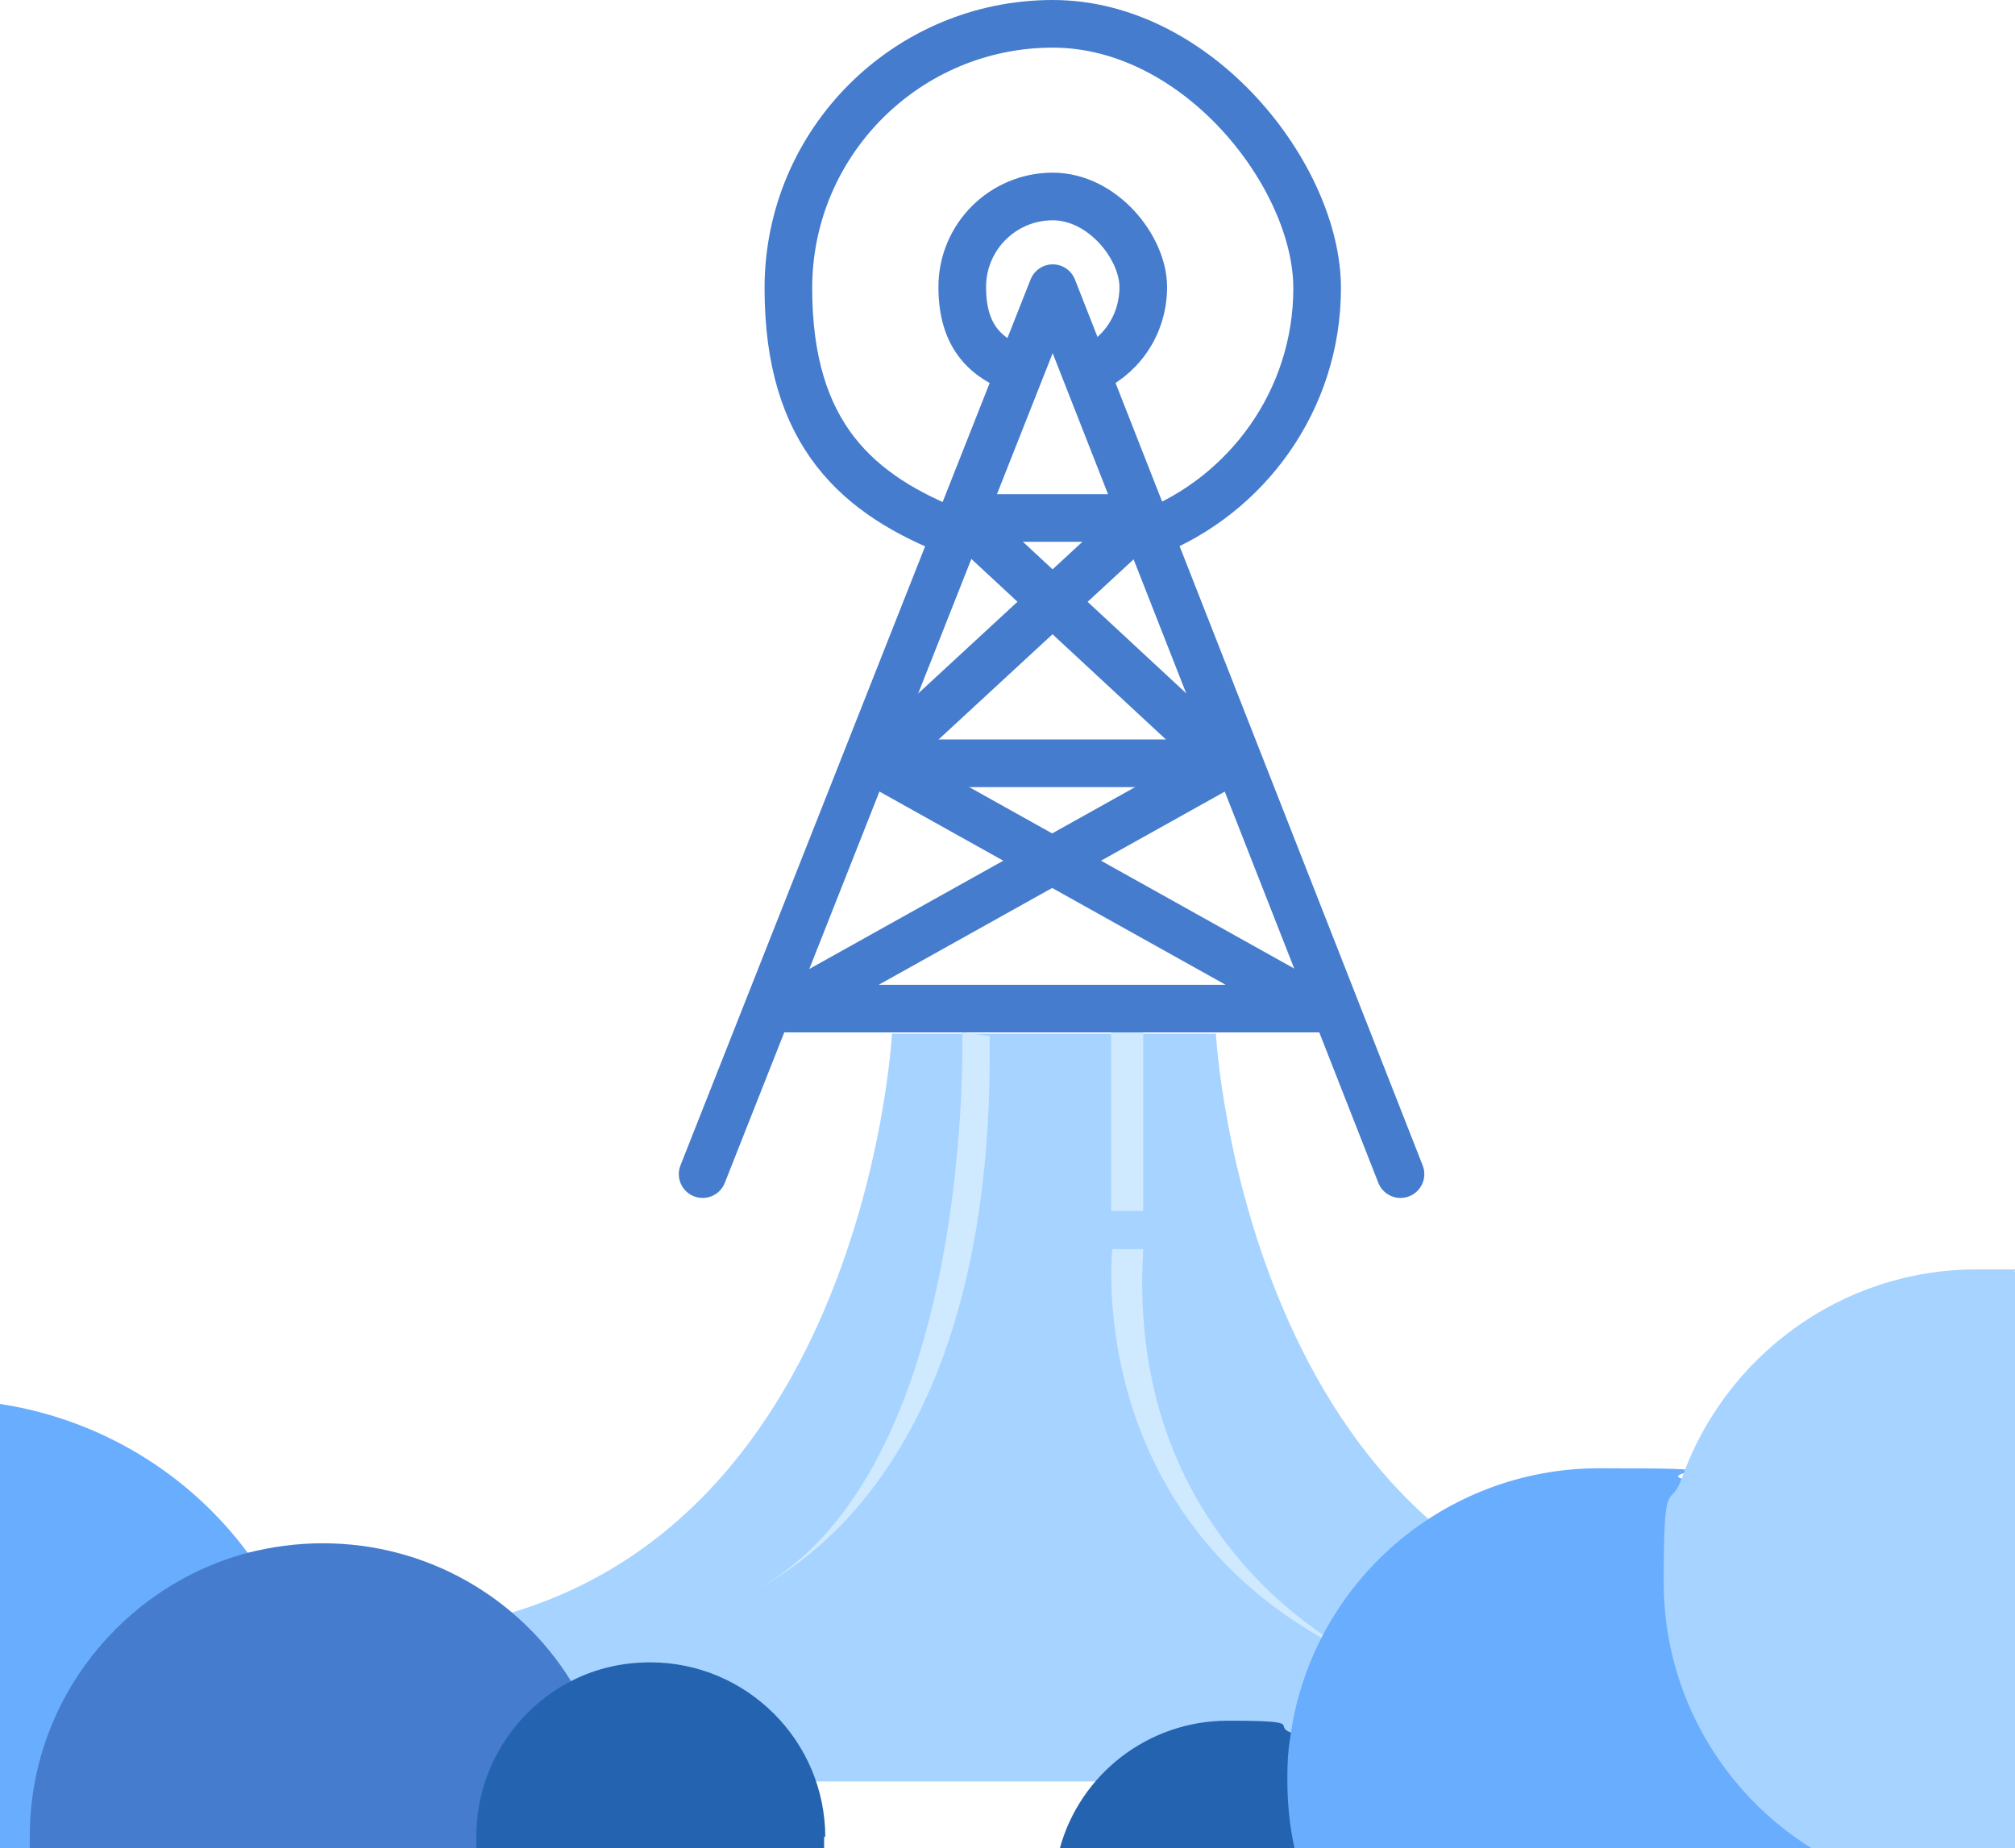 <?xml version="1.0" encoding="UTF-8"?>
<svg id="Layer_2" data-name="Layer 2" xmlns="http://www.w3.org/2000/svg" version="1.1" viewBox="0 0 169.2 155.2">
  <defs>
    <style>
      .cls-1 {
        fill: #a6d3ff;
      }

      .cls-1, .cls-2, .cls-3, .cls-4, .cls-5 {
        stroke-width: 0px;
      }

      .cls-2 {
        fill: #cfe9ff;
      }

      .cls-6 {
        fill: none;
        stroke: #457cce;
        stroke-linecap: round;
        stroke-linejoin: round;
        stroke-width: 4px;
      }

      .cls-3 {
        fill: #457cce;
      }

      .cls-4 {
        fill: #69adff;
      }

      .cls-5 {
        fill: #2363af;
      }
    </style>
  </defs>
  <g id="Layer_1-2" data-name="Layer 1-2">
    <g>
      <polyline class="cls-6" points="59 98.6 88.4 24.2 117.6 98.6"/>
      <line class="cls-6" x1="80.8" y1="43.5" x2="96" y2="43.5"/>
      <line class="cls-6" x1="73.7" y1="64.1" x2="103" y2="64.1"/>
      <polyline class="cls-6" points="96 43.5 73.7 64.1 110.6 84.7 66.1 84.7 103 64.1 80.8 43.5"/>
      <path class="cls-6" d="M91.2,31.2c2.8-1.1,4.8-3.8,4.8-7.1s-3.4-7.6-7.6-7.6-7.6,3.4-7.6,7.6,2,6,4.8,7"/>
      <path class="cls-6" d="M96.5,44.8c8.2-3.2,14.1-11.2,14.1-20.6S100.6,2,88.4,2s-22.2,9.9-22.2,22.2,5.8,17.4,14.1,20.6"/>
      <path class="cls-4" d="M27.1,149.5c0,1.9-.2,3.8-.5,5.7H0v-37.3c8.5,1.3,15.9,5.9,20.8,12.5,4,5.3,6.3,12,6.3,19.1Z"/>
      <path class="cls-1" d="M143.6,137.1v12.5H33.4v-12.5c39-2.5,41.5-50.3,41.5-50.3h27.2s2.5,47.8,41.5,50.3h0Z"/>
      <path class="cls-3" d="M51.7,154.2c0,.3,0,.7,0,1H2.5c0-.3,0-.7,0-1,0-11.4,7.8-21,18.3-23.8,2-.5,4.1-.8,6.3-.8,8.8,0,16.5,4.6,20.8,11.5,2.4,3.8,3.8,8.3,3.8,13.1Z"/>
      <path class="cls-5" d="M69.2,154.2c0,.3,0,.7,0,1h-29.2c0-.3,0-.7,0-1,0-5.7,3.3-10.7,8.1-13.1,2-1,4.2-1.5,6.5-1.5,8.1,0,14.7,6.6,14.7,14.7h0Z"/>
      <path class="cls-2" d="M80.8,86.7s1.2,42.5-21.8,48.6c0,0,24.7-5,24.1-48.3"/>
      <path class="cls-2" d="M93.4,104.9s-2.7,24.1,21.7,34.7c0,0-20.7-8.8-19.1-34.7,0,0-2.6,0-2.6,0Z"/>
      <rect class="cls-2" x="93.3" y="86.7" width="2.7" height="15"/>
      <path class="cls-5" d="M117.2,155.2h-28.2c1.7-6.2,7.4-10.7,14.1-10.7s3.7.4,5.3,1c4.3,1.6,7.6,5.2,8.8,9.7Z"/>
      <path class="cls-4" d="M160.5,149.5c0,1.9-.2,3.9-.6,5.7h-51.2c-.4-1.8-.6-3.7-.6-5.7s.1-2.7.3-4c1.9-12.6,12.8-22.2,25.9-22.2s4.8.3,7,.9c11.1,3.1,19.2,13.2,19.2,25.3h0Z"/>
      <path class="cls-1" d="M169.2,106.9v48.3h-17.1c-7.4-4.6-12.4-12.9-12.4-22.3s.5-6,1.5-8.7c3.6-10.2,13.3-17.6,24.8-17.6s2.2,0,3.2.2h0Z"/>
    </g>
  </g>
</svg>